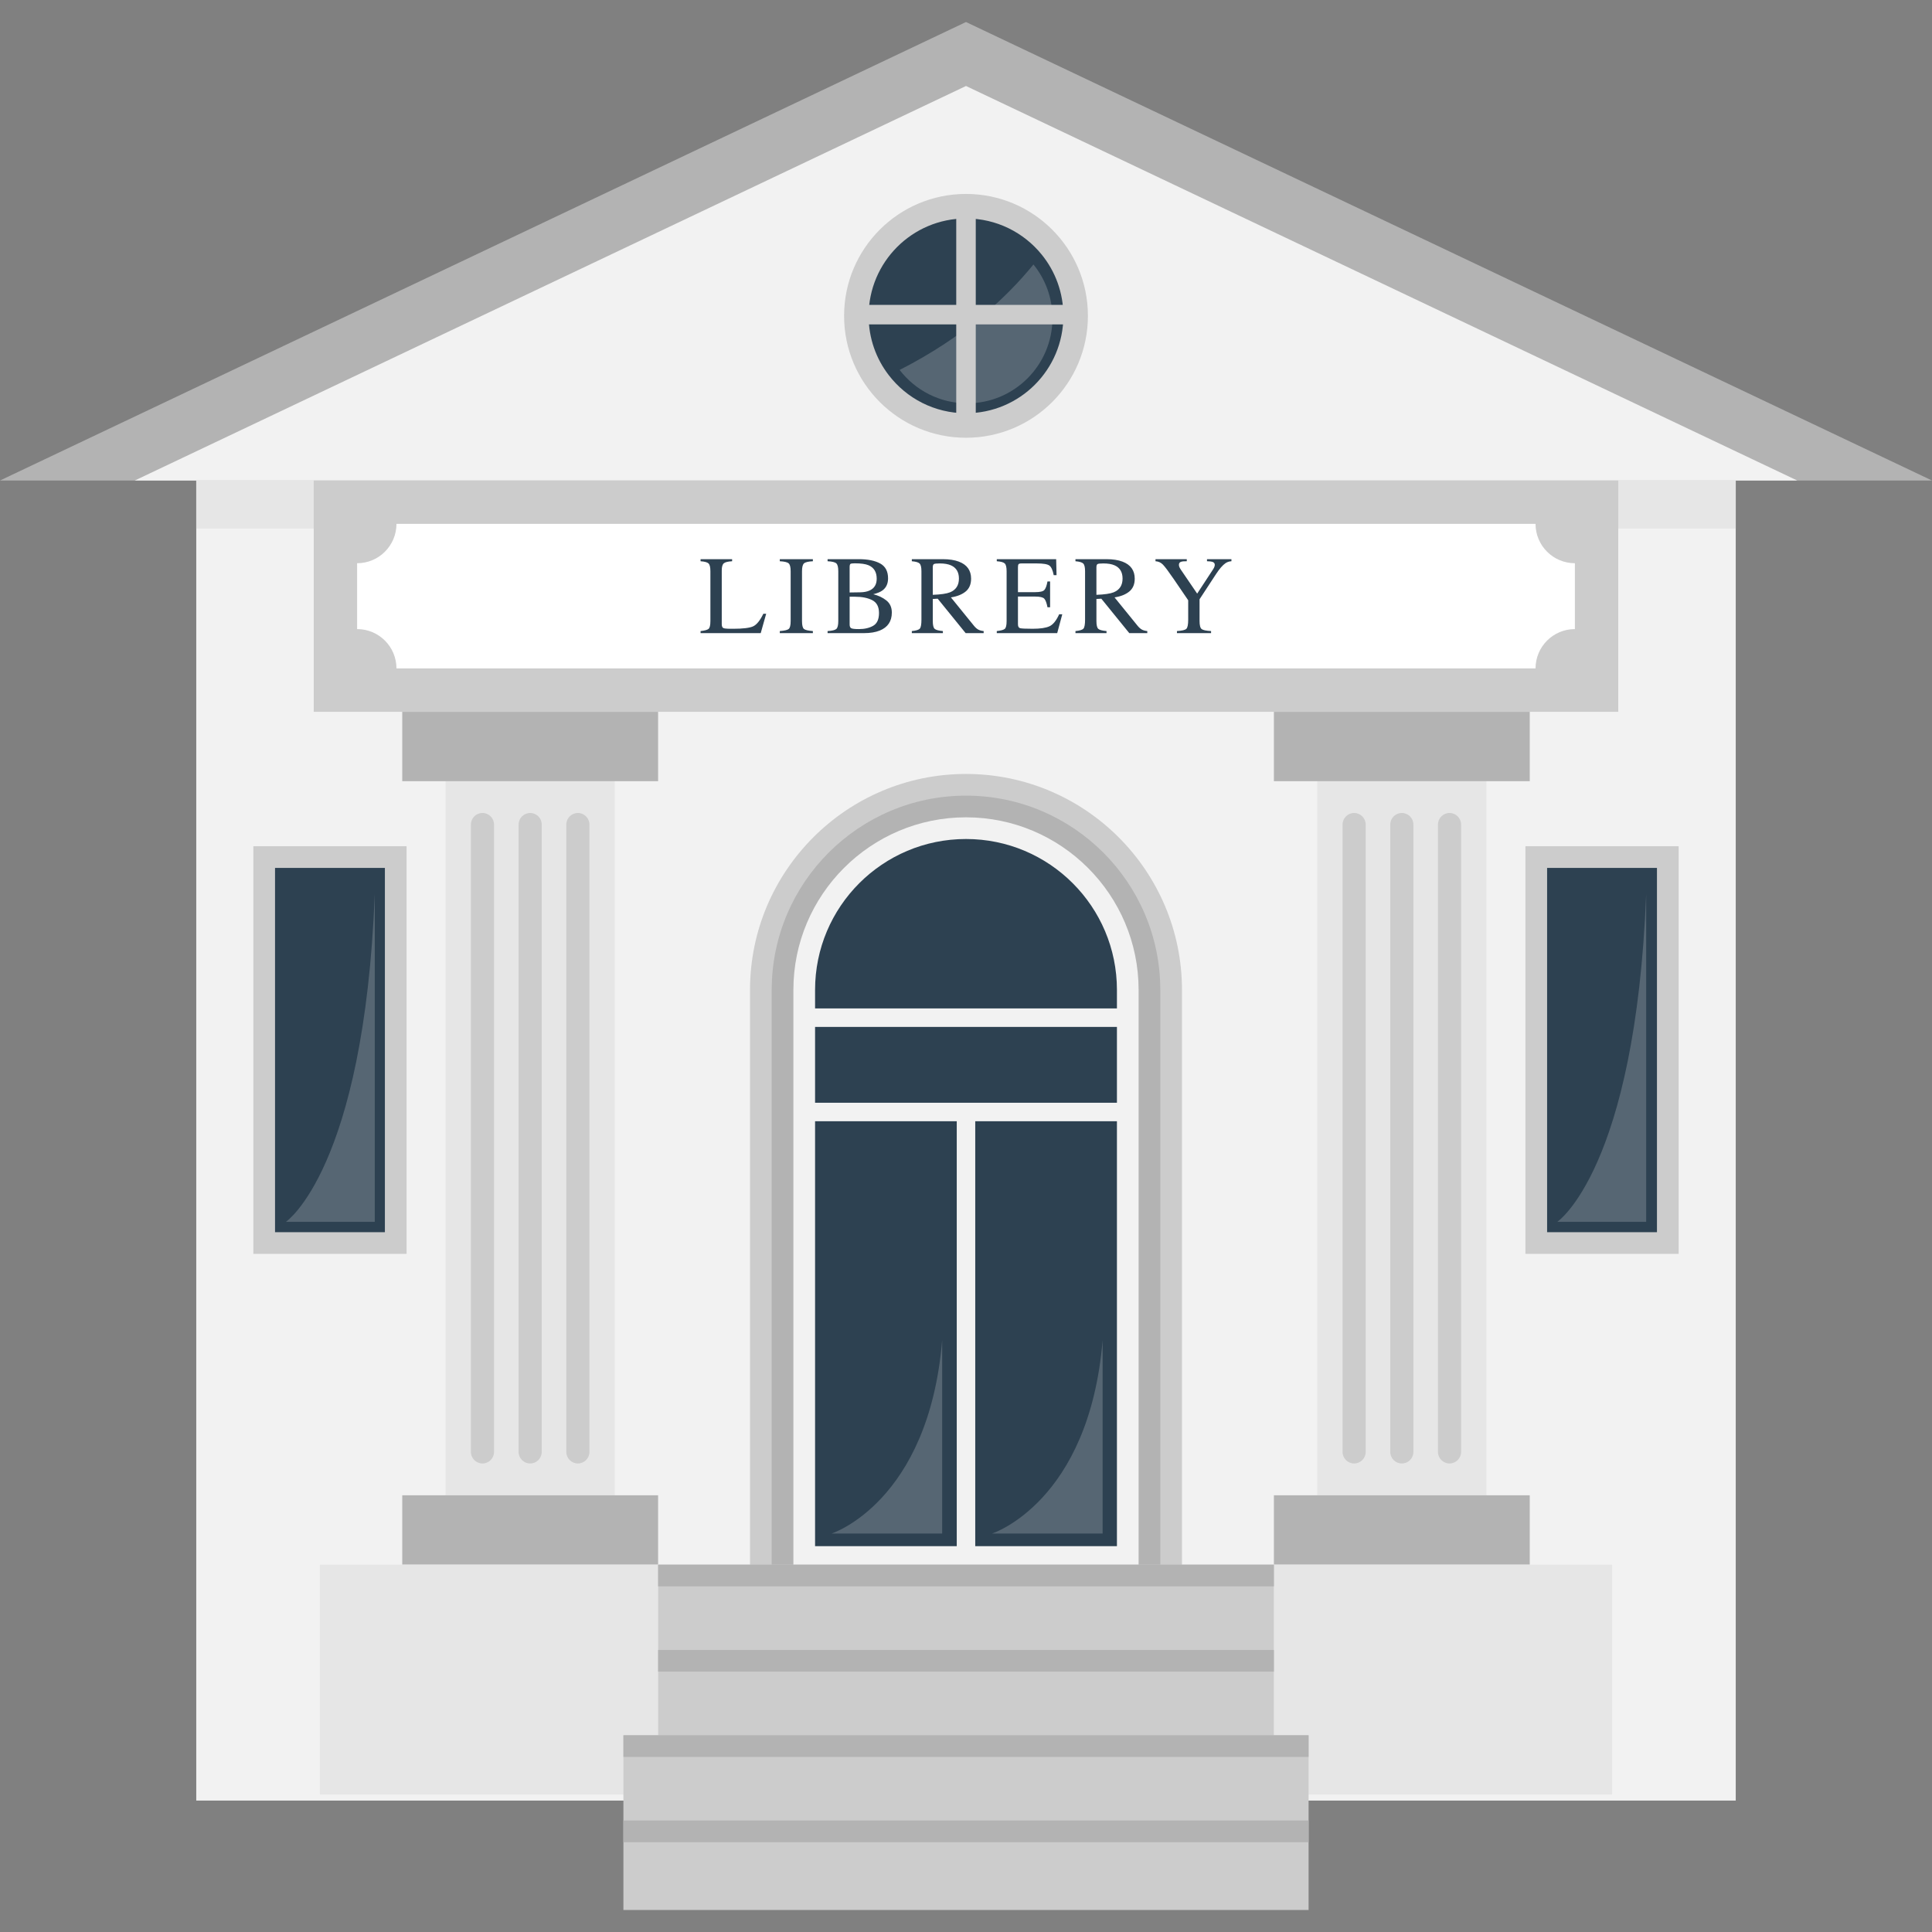 <?xml version="1.0" encoding="iso-8859-1"?>
<!-- Generator: Adobe Illustrator 19.0.0, SVG Export Plug-In . SVG Version: 6.00 Build 0)  -->
<svg version="1.1" id="Layer_1" xmlns="http://www.w3.org/2000/svg" xmlns:xlink="http://www.w3.org/1999/xlink" x="0px" y="0px"
	 viewBox="0 0 445.51 445.51" style="enable-background:new 0 0 445.51 445.51;" xml:space="preserve">
<rect x="0" y="0" width="445.51" height="445.51" fill="#808080" stroke="none"/>
<g>
	<rect x="45.255" y="106.804" style="fill:#F2F2F2;" width="355" height="308.4"/>
	<g>
		<path style="fill:#CCCCCC;" d="M172.951,366.536V228.274c0-27.461,22.342-49.803,49.804-49.803s49.804,22.342,49.804,49.803
			v138.261H172.951z"/>
		<path style="fill:#B3B3B3;" d="M177.951,366.536V228.274c0-24.705,20.099-44.803,44.804-44.803s44.804,20.099,44.804,44.803
			v138.261H177.951z"/>
		<path style="fill:#F2F2F2;" d="M182.951,361.536V228.274c0-21.948,17.855-39.803,39.803-39.803s39.804,17.855,39.804,39.803
			v133.261H182.951z"/>
		<path style="fill:#2D4151;" d="M222.755,193.471L222.755,193.471c19.221,0,34.804,15.582,34.804,34.803v128.261h-69.607v-128.26
			C187.951,209.053,203.533,193.471,222.755,193.471z"/>
	</g>
	<path style="opacity:0.2;fill:#FCFAFA;enable-background:new    ;" d="M254.258,309.051v44.573H228.76
		C228.76,353.625,251.135,346.466,254.258,309.051z"/>
	<path style="opacity:0.2;fill:#FCFAFA;enable-background:new    ;" d="M217.258,309.051v44.573H191.76
		C191.76,353.625,214.135,346.466,217.258,309.051z"/>
	<polygon style="fill:#E6E6E6;" points="400.255,106.804 400.255,121.864 45.255,121.864 45.255,106.804 63.155,106.804 
		222.755,31.054 382.355,106.804 	"/>
	<polygon style="fill:#B3B3B3;" points="445.51,110.804 0,110.804 222.755,5.079 	"/>
	<polygon style="fill:#F2F2F2;" points="414.437,110.804 31.074,110.804 222.755,19.83 	"/>
	<rect x="102.755" y="180.137" style="fill:#E6E6E6;" width="39" height="164.667"/>
	<rect x="92.755" y="164.137" style="fill:#B3B3B3;" width="59" height="16"/>
	<rect x="92.755" y="344.803" style="fill:#B3B3B3;" width="59" height="16"/>
	<rect x="303.755" y="180.137" style="fill:#E6E6E6;" width="39" height="164.667"/>
	<rect x="293.755" y="164.137" style="fill:#B3B3B3;" width="59" height="16"/>
	<rect x="293.755" y="344.803" style="fill:#B3B3B3;" width="59" height="16"/>
	<rect x="73.755" y="360.803" style="fill:#E6E6E6;" width="78" height="53"/>
	<rect x="293.755" y="360.803" style="fill:#E6E6E6;" width="78" height="53"/>
	<rect x="151.755" y="360.803" style="fill:#CCCCCC;" width="142" height="77.066"/>
	<rect x="151.755" y="360.803" style="fill:#B3B3B3;" width="142" height="5"/>
	<rect x="151.755" y="380.471" style="fill:#B3B3B3;" width="142" height="5"/>
	<rect x="143.755" y="400.138" style="fill:#CCCCCC;" width="158" height="40.294"/>
	<rect x="143.755" y="400.138" style="fill:#B3B3B3;" width="158" height="5"/>
	<rect x="143.755" y="419.803" style="fill:#B3B3B3;" width="158" height="5"/>
	<rect x="72.349" y="110.804" style="fill:#CCCCCC;" width="300.813" height="53.333"/>
	<path style="fill:#FFFFFF;" d="M363.161,145.064v-15.188c-5.011,0-9.073-4.062-9.073-9.073H91.422c0,5.011-4.062,9.073-9.073,9.073
		v15.188c5.011,0,9.073,4.062,9.073,9.073h262.667C354.088,149.126,358.151,145.064,363.161,145.064z"/>
	<g>
		<path style="fill:#CCCCCC;" d="M111.255,337.471L111.255,337.471c-1.473,0-2.667-1.194-2.667-2.667V190.137
			c0-1.473,1.194-2.667,2.667-2.667l0,0c1.473,0,2.667,1.194,2.667,2.667v144.667C113.922,336.277,112.728,337.471,111.255,337.471z
			"/>
		<path style="fill:#CCCCCC;" d="M122.255,337.471L122.255,337.471c-1.473,0-2.667-1.194-2.667-2.667V190.137
			c0-1.473,1.194-2.667,2.667-2.667l0,0c1.473,0,2.667,1.194,2.667,2.667v144.667C124.922,336.277,123.728,337.471,122.255,337.471z
			"/>
		<path style="fill:#CCCCCC;" d="M133.255,337.471L133.255,337.471c-1.473,0-2.667-1.194-2.667-2.667V190.137
			c0-1.473,1.194-2.667,2.667-2.667l0,0c1.473,0,2.667,1.194,2.667,2.667v144.667C135.922,336.277,134.728,337.471,133.255,337.471z
			"/>
	</g>
	<g>
		<path style="fill:#CCCCCC;" d="M312.255,337.471L312.255,337.471c-1.473,0-2.667-1.194-2.667-2.667V190.137
			c0-1.473,1.194-2.667,2.667-2.667l0,0c1.473,0,2.667,1.194,2.667,2.667v144.667C314.922,336.277,313.728,337.471,312.255,337.471z
			"/>
		<path style="fill:#CCCCCC;" d="M323.255,337.471L323.255,337.471c-1.473,0-2.667-1.194-2.667-2.667V190.137
			c0-1.473,1.194-2.667,2.667-2.667l0,0c1.473,0,2.667,1.194,2.667,2.667v144.667C325.922,336.277,324.728,337.471,323.255,337.471z
			"/>
		<path style="fill:#CCCCCC;" d="M334.255,337.471L334.255,337.471c-1.473,0-2.667-1.194-2.667-2.667V190.137
			c0-1.473,1.194-2.667,2.667-2.667l0,0c1.473,0,2.667,1.194,2.667,2.667v144.667C336.922,336.277,335.728,337.471,334.255,337.471z
			"/>
	</g>
	<g>
		<path style="fill:#2D4151;" d="M161.549,145.52c0.947-0.1,1.562-0.269,1.844-0.507c0.281-0.238,0.422-0.841,0.422-1.809v-11.466
			c0-0.915-0.139-1.512-0.416-1.794c-0.277-0.281-0.893-0.455-1.85-0.522v-0.478h7.274v0.478c-0.948,0.05-1.584,0.206-1.906,0.466
			c-0.323,0.26-0.484,0.818-0.484,1.674v12.385c0,0.285,0.048,0.51,0.145,0.673c0.096,0.164,0.308,0.267,0.636,0.309
			c0.193,0.025,0.397,0.042,0.611,0.05c0.214,0.008,0.616,0.013,1.204,0.013c2.293,0,3.843-0.189,4.65-0.566
			c0.806-0.378,1.587-1.343,2.343-2.895h0.655l-1.26,4.468h-13.868L161.549,145.52L161.549,145.52z"/>
		<path style="fill:#2D4151;" d="M179.817,145.52c1.049-0.075,1.729-0.232,2.04-0.47c0.31-0.238,0.465-0.853,0.465-1.846v-11.466
			c0-0.948-0.156-1.558-0.465-1.831c-0.311-0.273-0.991-0.434-2.04-0.485v-0.478h7.628v0.478c-1.05,0.05-1.729,0.212-2.04,0.485
			c-0.31,0.273-0.465,0.883-0.465,1.831v11.466c0,0.993,0.155,1.609,0.465,1.846c0.31,0.238,0.99,0.394,2.04,0.47v0.478h-7.628
			V145.52z"/>
		<path style="fill:#2D4151;" d="M190.837,145.52c1.035-0.058,1.705-0.219,2.01-0.482c0.304-0.263,0.457-0.874,0.457-1.834v-11.466
			c0-0.948-0.153-1.558-0.457-1.831c-0.305-0.273-0.975-0.434-2.01-0.485v-0.478h7.218c2.063,0,3.7,0.332,4.911,0.995
			s1.817,1.806,1.817,3.426c0,1.218-0.424,2.142-1.271,2.772c-0.479,0.361-1.196,0.659-2.153,0.894
			c1.183,0.285,2.194,0.761,3.033,1.427c0.839,0.667,1.259,1.6,1.259,2.798c0,2.012-0.93,3.396-2.791,4.15
			c-0.981,0.394-2.189,0.591-3.622,0.591h-8.401L190.837,145.52L190.837,145.52z M200.528,136.167
			c1.091-0.504,1.636-1.408,1.636-2.711c0-1.539-0.629-2.577-1.888-3.115c-0.696-0.294-1.754-0.441-3.172-0.441
			c-0.537,0-0.869,0.047-0.994,0.139c-0.127,0.092-0.189,0.345-0.189,0.757v5.826l2.455-0.038
			C199.24,136.566,199.957,136.428,200.528,136.167z M201.359,144.298c0.889-0.512,1.334-1.494,1.334-2.945
			c0-1.443-0.52-2.429-1.561-2.958c-1.04-0.529-2.366-0.793-3.977-0.793c-0.394,0-0.644,0-0.749,0s-0.266-0.004-0.484-0.012v6.419
			c0,0.445,0.126,0.732,0.378,0.862s0.835,0.195,1.749,0.195C199.366,145.066,200.469,144.811,201.359,144.298z"/>
		<path style="fill:#2D4151;" d="M210.263,145.52c0.989-0.092,1.606-0.284,1.85-0.576c0.243-0.292,0.365-0.973,0.365-2.042v-11.164
			c0-0.906-0.137-1.5-0.41-1.781c-0.272-0.281-0.875-0.46-1.806-0.535v-0.478h7.136c1.485,0,2.722,0.188,3.713,0.566
			c1.88,0.712,2.819,2.023,2.819,3.934c0,1.282-0.417,2.267-1.252,2.954c-0.835,0.687-1.97,1.14-3.404,1.357l5.311,6.542
			c0.328,0.4,0.654,0.691,0.982,0.874c0.326,0.183,0.746,0.299,1.259,0.349v0.478h-4.152l-6.448-7.942l-1.13,0.063v5.08
			c0,0.954,0.144,1.558,0.434,1.812c0.289,0.255,0.921,0.424,1.894,0.508v0.478h-7.161L210.263,145.52L210.263,145.52z
			 M219.074,136.583c1.367-0.561,2.051-1.616,2.051-3.166c0-1.491-0.613-2.508-1.838-3.052c-0.654-0.293-1.523-0.44-2.606-0.44
			c-0.729,0-1.176,0.053-1.34,0.157c-0.163,0.105-0.245,0.35-0.245,0.735v6.345C216.95,137.095,218.276,136.902,219.074,136.583z"/>
		<path style="fill:#2D4151;" d="M229.854,145.52c0.947-0.1,1.562-0.269,1.844-0.507c0.281-0.238,0.422-0.841,0.422-1.809v-11.466
			c0-0.915-0.139-1.512-0.416-1.794c-0.277-0.281-0.893-0.455-1.85-0.522v-0.478h13.694l0.088,3.688h-0.654
			c-0.218-1.136-0.545-1.871-0.982-2.205s-1.41-0.501-2.92-0.501h-3.509c-0.379,0-0.613,0.061-0.701,0.183s-0.132,0.35-0.132,0.686
			v5.752h3.977c1.098,0,1.799-0.162,2.102-0.488c0.302-0.326,0.545-0.985,0.73-1.979h0.604v5.953h-0.604
			c-0.193-0.999-0.441-1.659-0.743-1.983c-0.302-0.323-0.999-0.484-2.089-0.484h-3.977v6.381c0,0.512,0.161,0.814,0.485,0.906
			c0.323,0.092,1.291,0.138,2.906,0.138c1.748,0,3.038-0.191,3.869-0.573c0.832-0.381,1.58-1.307,2.243-2.775h0.718l-1.171,4.355
			h-13.933L229.854,145.52L229.854,145.52z"/>
		<path style="fill:#2D4151;" d="M247.996,145.52c0.989-0.092,1.606-0.284,1.85-0.576c0.243-0.292,0.365-0.973,0.365-2.042v-11.164
			c0-0.906-0.137-1.5-0.41-1.781c-0.272-0.281-0.875-0.46-1.806-0.535v-0.478h7.136c1.485,0,2.722,0.188,3.713,0.566
			c1.88,0.712,2.819,2.023,2.819,3.934c0,1.282-0.417,2.267-1.252,2.954c-0.835,0.687-1.97,1.14-3.404,1.357l5.311,6.542
			c0.328,0.4,0.654,0.691,0.983,0.874c0.326,0.183,0.746,0.299,1.259,0.349v0.478h-4.152l-6.448-7.942l-1.13,0.063v5.08
			c0,0.954,0.144,1.558,0.434,1.812c0.289,0.255,0.921,0.424,1.894,0.508v0.478h-7.161v-0.477H247.996z M256.807,136.583
			c1.367-0.561,2.051-1.616,2.051-3.166c0-1.491-0.613-2.508-1.838-3.052c-0.655-0.293-1.523-0.44-2.606-0.44
			c-0.729,0-1.176,0.053-1.34,0.157c-0.163,0.105-0.245,0.35-0.245,0.735v6.345C254.683,137.095,256.009,136.902,256.807,136.583z"
			/>
		<path style="fill:#2D4151;" d="M273.666,128.943v0.478c-0.604-0.017-1.057,0.029-1.359,0.138s-0.453,0.344-0.453,0.705
			c0,0.109,0.025,0.246,0.076,0.409c0.05,0.164,0.163,0.38,0.34,0.648l3.793,5.564l3.701-5.652c0.15-0.243,0.249-0.445,0.295-0.604
			c0.046-0.159,0.069-0.277,0.069-0.352c0-0.369-0.198-0.613-0.591-0.73c-0.235-0.076-0.638-0.117-1.208-0.126v-0.478h5.633v0.478
			c-0.519,0.025-0.984,0.18-1.394,0.466c-0.637,0.445-1.353,1.271-2.149,2.48l-3.807,5.815v5.013c0,0.997,0.162,1.619,0.484,1.866
			c0.323,0.247,1.047,0.4,2.172,0.458v0.478H271.4v-0.478c1.166-0.067,1.89-0.241,2.171-0.521c0.281-0.281,0.422-0.982,0.422-2.105
			v-4.473l-3.373-4.946c-1.166-1.703-1.985-2.796-2.455-3.279c-0.47-0.482-1.04-0.74-1.712-0.774v-0.478L273.666,128.943
			L273.666,128.943z"/>
	</g>
	<rect x="184.754" y="232.539" style="fill:#F2F2F2;" width="76.001" height="4.264"/>
	<rect x="184.754" y="254.289" style="fill:#F2F2F2;" width="76.001" height="4.264"/>
	<rect x="220.623" y="255.921" style="fill:#F2F2F2;" width="4.264" height="102.383"/>
	<g>
		<circle style="fill:#CCCCCC;" cx="222.755" cy="72.833" r="28.112"/>
		<path style="fill:#2D4151;" d="M245.21,72.834c0,12.4-10.05,22.46-22.46,22.46c-7.26,0-13.72-3.45-17.82-8.8
			c-2.91-3.78-4.63-8.52-4.63-13.66c0-12.4,10.05-22.46,22.45-22.46c7.05,0,13.34,3.25,17.45,8.32
			C243.34,62.554,245.21,67.474,245.21,72.834z"/>
		<path style="opacity:0.2;fill:#FCFAFA;enable-background:new    ;" d="M242.69,73.355c0,10.848-8.792,19.649-19.649,19.649
			c-6.351,0-12.003-3.018-15.59-7.699c14.855-7.567,24.618-16.631,30.856-24.321C241.054,64.362,242.69,68.666,242.69,73.355z"/>
		<rect x="220.505" y="47.304" style="fill:#CCCCCC;" width="4.5" height="50.5"/>
		<rect x="197.505" y="70.304" style="fill:#CCCCCC;" width="50.5" height="4.5"/>
	</g>
	<g>
		<rect x="58.422" y="195.137" style="fill:#CCCCCC;" width="35.333" height="94"/>
		<rect x="63.422" y="200.137" style="fill:#2D4151;" width="25.333" height="84"/>
		<rect x="351.755" y="195.137" style="fill:#CCCCCC;" width="35.334" height="94"/>
		<rect x="356.755" y="200.137" style="fill:#2D4151;" width="25.333" height="84"/>
		<path style="opacity:0.2;fill:#FCFAFA;enable-background:new    ;" d="M86.422,206.184v75.573H65.923
			C65.923,281.758,83.911,269.621,86.422,206.184z"/>
		<path style="opacity:0.2;fill:#FCFAFA;enable-background:new    ;" d="M379.599,206.184v75.573H359.1
			C359.1,281.758,377.087,269.621,379.599,206.184z"/>
	</g>
</g>
<g>
</g>
<g>
</g>
<g>
</g>
<g>
</g>
<g>
</g>
<g>
</g>
<g>
</g>
<g>
</g>
<g>
</g>
<g>
</g>
<g>
</g>
<g>
</g>
<g>
</g>
<g>
</g>
<g>
</g>
</svg>
